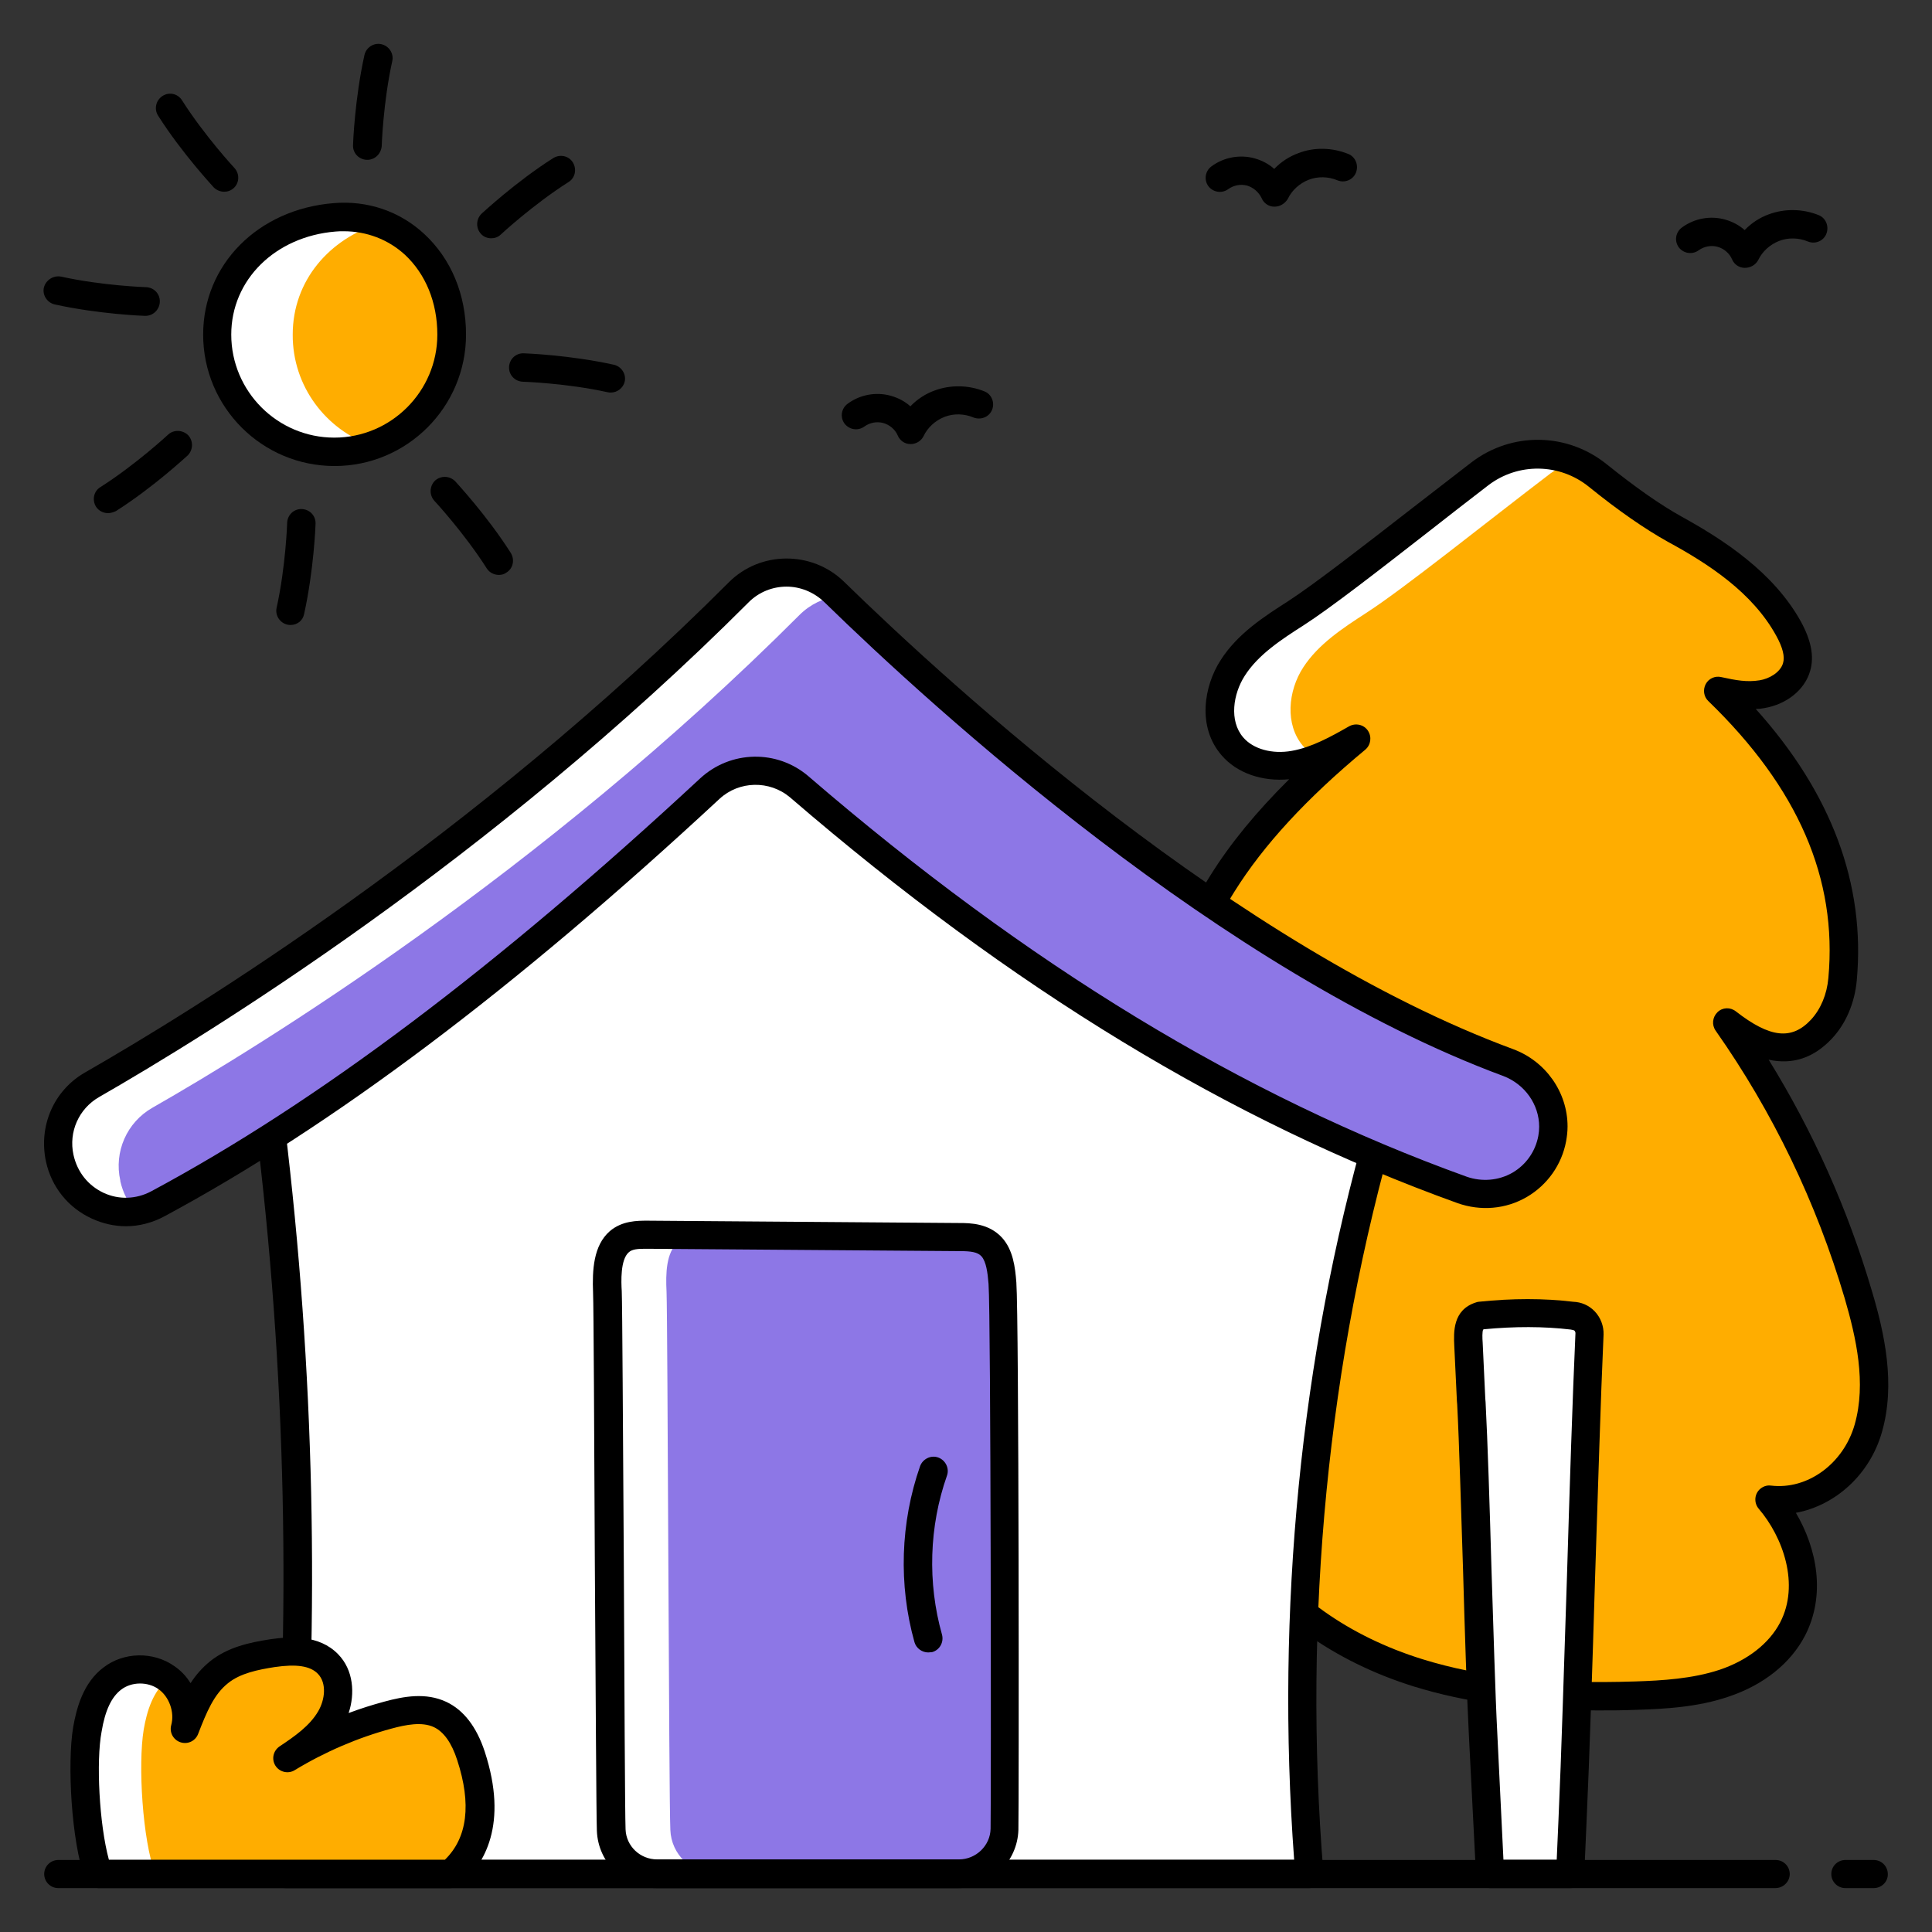 <svg xmlns="http://www.w3.org/2000/svg" id="Layer_1" viewBox="0 0 66 66"><rect x="0" y="0" width="66" height="66" fill="#333333" stroke="none"/><g><g><g><path d="m58.69 23.59c2.8 2.71 4.6 5.95 4.25 9.85-.06.63-.29 1.24-.72 1.71-1.07 1.16-2.3.49-3.22-.23 1.98 2.83 3.5 5.98 4.48 9.29.44 1.49.77 3.08.34 4.57s-1.84 2.62-3.38 2.44c1.03 1.21 1.52 3.02.79 4.43-.47.9-1.37 1.52-2.33 1.85s-1.99.39-3.01.43c-2.51.08-5.05-.03-7.45-.78-2.39-.74-4.64-2.17-6-4.28-.87-1.35-1.34-2.92-1.61-4.5-.41-2.45-.34-5.01.49-7.35s2.56-3.5 4.67-6.09c-.68.87-1.47 1.65-2.35 2.31-.44.34-.97.66-1.52.56-.6-.11-1-.68-1.24-1.24-.86-2.06-.31-4.48.88-6.37s2.86-3.54 4.58-4.97c-.67.38-1.35.76-2.11.89s-1.61-.04-2.11-.62c-.62-.72-.51-1.87.01-2.67s1.35-1.35 2.15-1.86c1.29-.83 4.12-3.11 6.3-4.77 1.2-.92 2.87-.89 4.04.06.86.7 1.77 1.36 2.62 1.83 1.53.84 3.05 1.87 3.89 3.4.22.4.39.86.27 1.3-.14.51-.66.85-1.18.93-.56.08-1.01-.01-1.53-.12z" fill="#ffad00"></path></g><g><path d="m42.09 25.48c-.63-.72-.51-1.87.01-2.68.52-.8 1.35-1.34 2.15-1.86 1.28-.83 4.12-3.11 6.3-4.77.93-.71 2.15-.86 3.2-.43-.27.1-.53.25-.78.43-2.18 1.66-5.01 3.94-6.3 4.77-.8.52-1.63 1.06-2.15 1.86s-.63 1.95-.01 2.68c.14.16.31.29.49.39-.26.1-.52.18-.8.23-.75.13-1.61-.04-2.11-.62z" fill="#fff"></path></g><g><path d="m54.58 58.43c-2.5 0-4.48-.26-6.29-.82-2.72-.85-4.95-2.44-6.27-4.48-.81-1.26-1.36-2.79-1.68-4.69-.46-2.73-.28-5.35.51-7.59.36-1.01.86-1.8 1.48-2.56-.1 0-.21-.01-.31-.02-.67-.12-1.24-.66-1.6-1.53-.84-2.02-.5-4.57.92-6.82.69-1.11 1.59-2.2 2.7-3.3-.92.09-1.79-.21-2.31-.82-.84-.97-.6-2.37-.03-3.25.58-.91 1.49-1.49 2.3-2.01.88-.57 2.57-1.88 4.19-3.14.71-.55 1.42-1.1 2.07-1.6 1.38-1.06 3.29-1.03 4.64.07.96.77 1.81 1.37 2.55 1.78 1.41.78 3.14 1.89 4.08 3.6.34.63.45 1.17.31 1.66-.18.65-.8 1.15-1.57 1.28-.1.02-.2.03-.29.03 2.59 2.88 3.75 5.99 3.45 9.27-.07.77-.37 1.48-.85 1.99-.62.66-1.34.9-2.16.72 1.52 2.46 2.7 5.1 3.52 7.88.44 1.47.82 3.2.35 4.84-.41 1.45-1.59 2.51-2.94 2.76.72 1.22 1.03 2.81.31 4.2-.49.94-1.41 1.68-2.61 2.08-1.05.36-2.18.42-3.15.45-.46.02-.9.02-1.32.02zm-8.74-22.59c-.51.59-.99 1.1-1.42 1.57-1.19 1.27-2.13 2.28-2.65 3.76-.74 2.09-.9 4.54-.46 7.11.3 1.76.8 3.17 1.54 4.32 1.19 1.85 3.23 3.3 5.74 4.08 2 .62 4.25.86 7.29.76.9-.03 1.94-.09 2.87-.4.95-.32 1.69-.9 2.06-1.61.68-1.3.1-2.92-.73-3.89-.13-.15-.15-.37-.06-.54s.29-.28.48-.25c1.25.15 2.48-.75 2.86-2.09.4-1.41.05-2.96-.34-4.3-.97-3.28-2.45-6.36-4.41-9.15-.14-.2-.11-.46.06-.63s.44-.18.63-.03c1.17.91 1.91.99 2.57.28.33-.36.54-.86.59-1.42.31-3.39-1.03-6.49-4.1-9.46-.16-.15-.19-.39-.09-.58s.32-.29.53-.24c.5.11.88.18 1.31.11.32-.05.7-.26.8-.58.07-.23-.01-.54-.23-.94-.81-1.48-2.32-2.46-3.7-3.21-.79-.44-1.7-1.07-2.7-1.88s-2.42-.83-3.44-.05c-.65.5-1.36 1.05-2.06 1.6-1.72 1.34-3.34 2.6-4.26 3.19-.72.46-1.54.99-2 1.72-.39.61-.54 1.53-.05 2.1.34.4.99.58 1.66.46.68-.12 1.33-.48 1.96-.84.22-.12.5-.06.64.15s.1.49-.09.65c-2 1.66-3.47 3.25-4.47 4.85-1.25 1.98-1.56 4.2-.84 5.93.11.26.41.87.88.95.38.07.81-.22 1.15-.47.64-.49 1.24-1.04 1.78-1.64.16-.19.33-.38.49-.59.17-.21.47-.24.68-.07s.24.47.08.68c-.2.18-.37.39-.55.59z"></path></g></g><g><g><g><path d="m47.25 38.24c-2.38 8.17-3.22 17.19-2.52 25.77h-34.97c.7-8.58.52-17.23-.55-25.77l16.69-14.19z" fill="#fff"></path></g></g><g><g><g><g><path d="m34.3 62.49c-.02.84-.71 1.52-1.56 1.52h-10.31c-.84 0-1.52-.66-1.56-1.5-.04-1.04-.09-17.39-.13-18.38-.03-.62-.01-1.35.41-1.72.27-.24.63-.24.97-.24 3.55.03 7.1.06 10.65.08.39 0 .82.02 1.11.34.27.3.33.79.36 1.23.08 1.12.09 17.55.06 18.67z" fill="#8d77e6"></path></g></g><g><g><path d="m24.46 64.01h-2.02c-.84 0-1.52-.66-1.56-1.5-.04-1.04-.08-17.39-.13-18.38-.03-.62-.02-1.35.4-1.71.27-.24.63-.24.97-.24.54 0 1.09.01 1.63.01-.21.02-.41.08-.58.23-.42.37-.43 1.09-.4 1.71.04.99.08 17.34.13 18.38.03.84.72 1.5 1.56 1.5z" fill="#fff"></path></g></g><g><g><path d="m32.74 64.5h-10.31c-1.1 0-2-.86-2.04-1.96-.02-.53-.04-4.74-.07-9.21-.02-4.27-.04-8.69-.06-9.17-.03-.77.01-1.61.57-2.1.42-.36.94-.36 1.29-.36l10.65.08c.38 0 1.01.01 1.46.5.38.42.45 1.01.49 1.53.09 1.2.09 17.83.07 18.7-.03 1.09-.94 1.99-2.05 1.99zm-10.69-21.84c-.25 0-.45.01-.57.12-.29.25-.26 1.01-.24 1.33.02.5.04 4.73.07 9.21.02 4.26.04 8.66.06 9.17.02.58.5 1.03 1.08 1.03h10.31c.58 0 1.07-.47 1.08-1.05.02-.99.01-17.53-.07-18.61-.03-.38-.08-.76-.24-.94-.13-.15-.37-.18-.75-.18l-10.65-.08c-.04 0-.06 0-.08 0z"></path></g></g></g><g><path d="m31.71 56.45c-.21 0-.41-.14-.47-.35-.55-1.96-.48-4.09.19-6.01.09-.25.37-.39.62-.3s.39.37.3.62c-.61 1.73-.67 3.66-.17 5.43.07.26-.08.53-.34.6-.05 0-.09.01-.13.01z"></path></g></g><g><path d="m44.73 64.5h-34.97c-.14 0-.26-.06-.36-.16-.09-.1-.14-.23-.13-.37.7-8.54.51-17.17-.55-25.67-.02-.16.04-.32.17-.43l16.69-14.19c.16-.14.4-.15.58-.03l21.35 14.19c.18.12.26.34.2.54-2.34 8.05-3.21 16.9-2.5 25.6.01.13-.03.27-.13.37-.08.09-.21.15-.35.15zm-34.44-.97h33.92c-.63-8.52.22-17.17 2.48-25.08l-20.76-13.79-16.2 13.78c1.01 8.31 1.2 16.75.56 25.09z"></path></g><g><path d="m53.07 38.48c0 .14-.01.27-.04.41-.26 1.41-1.72 2.24-3.07 1.75-8.33-3-15.83-7.9-22.64-13.77-.89-.76-2.2-.73-3.06.06-6.61 6.14-12.81 10.94-18.86 14.19-1.35.73-3.02-.04-3.35-1.55l-.01-.02c-.21-.99.23-1.99 1.11-2.49 3.6-2.06 13.25-7.97 22.09-16.83.89-.89 2.33-.9 3.24-.02 3.77 3.68 13.54 12.58 23.04 16.09.94.35 1.55 1.22 1.55 2.18z" fill="#8d77e6"></path></g><g><path d="m28.64 20.36c-.49.06-.96.28-1.33.65-8.84 8.85-18.49 14.77-22.1 16.83-.88.5-1.32 1.51-1.1 2.49v.02c.09.4.27.74.51 1.02-1.15.16-2.31-.58-2.57-1.8v-.02c-.21-.99.23-1.99 1.11-2.49 3.59-2.06 13.24-7.98 22.08-16.83.9-.89 2.34-.9 3.25-.02.05.05.1.1.15.15z" fill="#fff"></path></g><g><path d="m4.3 41.89c-.39 0-.79-.09-1.16-.26-.81-.37-1.38-1.08-1.57-1.95-.26-1.22.27-2.43 1.33-3.04 3.7-2.12 13.25-7.99 22-16.75 1.07-1.07 2.83-1.08 3.92-.03 3.74 3.65 13.45 12.5 22.87 15.98 1.11.41 1.86 1.47 1.86 2.64 0 .18-.02.34-.05.51-.15.8-.64 1.49-1.34 1.9-.72.42-1.58.49-2.37.21-7.75-2.79-15.21-7.32-22.8-13.86-.7-.59-1.74-.57-2.41.05-7 6.5-13.2 11.16-18.96 14.26-.41.22-.86.34-1.32.34zm22.57-21.85c-.47 0-.94.18-1.29.53-8.83 8.84-18.47 14.77-22.2 16.91-.69.4-1.04 1.19-.87 1.97.13.59.5 1.05 1.03 1.3.52.24 1.11.22 1.62-.05 5.69-3.05 11.82-7.67 18.76-14.11 1.04-.96 2.63-.99 3.7-.07 7.5 6.46 14.86 10.93 22.49 13.68.52.18 1.09.13 1.56-.14.46-.27.78-.72.88-1.25.02-.11.03-.21.03-.32 0-.76-.49-1.45-1.22-1.73-9.59-3.55-19.43-12.51-23.21-16.2-.36-.34-.82-.52-1.28-.52z"></path></g></g><g><g><path d="m50.26 47.96c.14 2.67.27 8.64.4 11.31.07 1.51.15 3.01.23 4.52 0 .08.01.16.02.23h2.74c.03-.61.05-1.22.08-1.83.19-4.4.38-12.2.58-16.61.01-.33-.25-.61-.59-.61-1.01-.12-2.06-.11-3.14 0-.47.15-.43.58-.41.99.03.66.06 1.33.09 2z" fill="#fff"></path></g><g><path d="m53.65 64.5h-2.74c-.25 0-.46-.19-.48-.44-.01-.09-.01-.17-.02-.26-.08-1.5-.15-3.01-.23-4.51-.07-1.34-.14-3.54-.2-5.66-.07-2.12-.13-4.31-.2-5.65l-.01-.12c-.03-.63-.06-1.26-.09-1.89-.02-.45-.06-1.23.75-1.48.03-.01.06-.02.09-.02 1.14-.12 2.23-.12 3.22 0 .28.01.54.12.74.33s.31.5.3.79c-.1 2.2-.19 5.31-.29 8.31-.09 3-.19 6.1-.29 8.31l-.08 1.83c0 .26-.21.46-.47.46zm-2.29-.97h1.82l.06-1.37c.1-2.2.19-5.3.29-8.3.09-3 .19-6.11.29-8.32 0-.04-.02-.06-.03-.08-.02-.02-.08-.03-.13-.04-.92-.11-1.92-.11-2.97-.01-.01 0-.02.01-.02.01-.04.05-.03.32-.02.44.03.67.06 1.29.09 1.92l.01.12c.07 1.34.14 3.54.2 5.66.07 2.12.13 4.31.2 5.65.07 1.46.14 2.89.21 4.32z"></path></g></g><g><path d="m60.65 64.5h-58.66c-.27 0-.48-.22-.48-.48 0-.27.22-.48.48-.48h58.67c.27 0 .48.22.48.48s-.22.48-.49.48z"></path></g><g><path d="m64.01 64.5h-.97c-.27 0-.48-.22-.48-.48 0-.27.22-.48.48-.48h.97c.27 0 .48.22.48.48.01.26-.21.48-.48.48z"></path></g><g><g><path d="m15.39 64.01h-12.03c-.43-1.17-.59-3.72-.39-4.93.11-.65.32-1.34.85-1.74.52-.4 1.31-.41 1.85-.03s.8 1.11.63 1.75c.27-.72.57-1.46 1.17-1.94.51-.41 1.18-.55 1.82-.65.66-.1 1.43-.11 1.9.37s.43 1.29.08 1.87c-.34.58-.91.97-1.47 1.35 1.07-.64 2.22-1.14 3.43-1.47.58-.16 1.23-.28 1.78-.02s.87.84 1.06 1.42c.3.89.76 2.79-.68 4.02z" fill="#ffad00"></path></g><g><path d="m5.67 57.31c.02.01.05.03.07.05-.51.41-.72 1.08-.83 1.72-.2 1.21-.04 3.77.39 4.93h-1.94c-.43-1.17-.59-3.72-.39-4.93.11-.65.32-1.34.85-1.74s1.31-.41 1.85-.03z" fill="#fff"></path></g><g><path d="m15.39 64.5h-12.03c-.2 0-.39-.13-.46-.32-.46-1.29-.61-3.93-.4-5.18.11-.62.33-1.51 1.04-2.04.69-.53 1.7-.55 2.42-.04.22.15.41.35.55.58.18-.28.4-.53.67-.75.6-.48 1.34-.64 2.05-.75.68-.1 1.67-.16 2.32.51.53.54.58 1.35.36 2.01.4-.15.81-.28 1.22-.39.66-.18 1.42-.32 2.12.01.59.28 1.03.85 1.31 1.7.81 2.48-.01 3.85-.83 4.56-.12.06-.23.1-.34.1zm-11.67-.97h11.48c.77-.75.91-1.9.42-3.4-.19-.59-.46-.97-.8-1.13-.41-.19-.96-.08-1.44.05-1.15.31-2.27.79-3.31 1.42-.22.14-.52.07-.66-.15s-.08-.51.14-.66c.51-.34 1.03-.7 1.32-1.2.23-.39.3-.96-.01-1.28-.26-.27-.73-.34-1.48-.23-.57.09-1.17.21-1.59.55-.48.38-.73.98-1.02 1.73-.09.24-.35.37-.6.29s-.39-.34-.32-.59c.12-.44-.07-.97-.44-1.23s-.92-.25-1.27.02c-.33.25-.55.71-.67 1.44-.19 1.01-.08 3.16.25 4.37z"></path></g></g><g><g><g><g><path d="m15.43 11.43c0 2.21-1.79 4.01-4.01 4.01-2.21 0-4.01-1.79-4.01-4.01 0-2.21 1.8-3.82 4.01-4.01 2.24-.18 4.01 1.58 4.01 4.01z" fill="#ffad00"></path></g></g><g><g><path d="m12.72 15.23c-.41.14-.84.21-1.29.21-2.21 0-4.01-1.79-4.01-4.01 0-2.21 1.8-3.82 4.01-4 .55-.05 1.07.03 1.54.2-1.71.52-2.97 1.95-2.97 3.8-.01 1.77 1.14 3.26 2.72 3.8z" fill="#fff"></path></g></g><g><g><path d="m11.43 15.92c-2.48 0-4.49-2.01-4.49-4.49 0-2.39 1.87-4.28 4.45-4.49 1.17-.1 2.27.28 3.1 1.05.92.85 1.43 2.07 1.43 3.44 0 2.48-2.02 4.49-4.49 4.49zm.31-8.02c-.09 0-.18 0-.28.01-2.06.17-3.56 1.65-3.56 3.52 0 1.94 1.58 3.52 3.52 3.52s3.52-1.58 3.52-3.52c0-1.1-.4-2.07-1.11-2.73-.57-.52-1.3-.8-2.09-.8z"></path></g></g></g><g><path d="m4.97 10.79c-.01 0-.01 0-.02 0-.06 0-1.59-.06-3.08-.39-.26-.06-.43-.32-.37-.58.07-.26.33-.42.59-.37 1.4.31 2.88.36 2.9.36.27.01.48.23.47.5s-.23.48-.49.48z"></path></g><g><path d="m3.69 17.53c-.16 0-.32-.08-.41-.22-.14-.23-.08-.53.15-.67 1.21-.77 2.3-1.78 2.31-1.79.19-.18.5-.17.69.02.18.2.17.5-.02.69-.05.04-1.16 1.08-2.45 1.9-.09.04-.18.07-.27.07z"></path></g><g><path d="m9.93 21.35c-.03 0-.07 0-.11-.01-.26-.06-.43-.32-.37-.58.31-1.4.36-2.88.36-2.9.01-.27.23-.48.5-.47s.48.23.47.5c0 .06-.06 1.59-.39 3.08-.04.23-.24.38-.46.38z"></path></g><g><path d="m17.04 19.64c-.16 0-.32-.08-.41-.22-.77-1.21-1.78-2.3-1.79-2.31-.18-.2-.17-.5.02-.69.2-.18.5-.17.69.02.04.05 1.08 1.16 1.9 2.45.14.23.08.53-.15.67-.08.06-.17.08-.26.08z"></path></g><g><path d="m20.87 13.41c-.03 0-.07 0-.11-.01-1.4-.31-2.88-.36-2.9-.36-.27-.01-.48-.23-.47-.5s.23-.48.5-.47c.06 0 1.59.06 3.08.39.26.06.43.32.37.58-.05.21-.25.37-.47.37z"></path></g><g><path d="m16.78 8.14c-.13 0-.26-.05-.35-.15-.18-.2-.17-.5.02-.69.05-.04 1.16-1.08 2.45-1.9.23-.14.53-.08.67.15s.08.53-.15.67c-1.21.77-2.3 1.78-2.31 1.79-.09.09-.21.13-.33.13z"></path></g><g><path d="m12.55 5.46c-.01 0-.01 0-.02 0-.27-.01-.48-.23-.47-.5 0-.06.06-1.59.39-3.08.06-.26.32-.43.58-.37s.43.32.37.58c-.31 1.4-.36 2.88-.36 2.9-.02.26-.23.47-.49.47z"></path></g><g><path d="m7.66 6.55c-.13 0-.26-.05-.36-.15-.04-.05-1.08-1.16-1.9-2.45-.14-.22-.08-.52.15-.67s.53-.08.67.15c.77 1.21 1.78 2.3 1.79 2.31.18.2.17.5-.02.68-.1.09-.21.13-.33.13z"></path></g></g><g><path d="m59.61 9.15h-.01c-.19 0-.36-.12-.43-.29-.09-.21-.28-.37-.5-.43s-.46-.01-.64.12c-.22.16-.52.11-.68-.1-.16-.22-.11-.52.11-.68.42-.31.97-.41 1.47-.27.25.07.48.19.67.36.23-.24.52-.43.83-.54.54-.2 1.16-.19 1.7.03.25.1.36.39.26.64s-.39.36-.63.26c-.31-.13-.67-.14-.98-.02s-.58.36-.72.66c-.09.16-.26.26-.45.26z"></path></g><g><path d="m43.54 7.06h-.01c-.19 0-.36-.12-.43-.29-.1-.21-.29-.37-.5-.43-.22-.06-.46-.01-.64.12-.22.16-.52.11-.68-.1-.16-.22-.11-.52.11-.68.42-.31.97-.41 1.47-.27.25.07.48.19.67.36.23-.24.52-.43.83-.54.54-.21 1.16-.19 1.7.03.25.1.36.39.26.64s-.39.36-.63.26c-.31-.13-.67-.14-.98-.02s-.58.36-.72.66c-.1.16-.27.26-.45.26z"></path></g><g><path d="m31.11 15.17h-.01c-.19 0-.36-.12-.43-.29-.09-.21-.28-.37-.5-.43s-.46-.01-.64.12c-.22.16-.52.11-.68-.1-.16-.22-.11-.52.11-.68.42-.31.97-.41 1.47-.27.25.07.48.19.67.36.23-.24.52-.43.83-.54.54-.2 1.16-.19 1.7.03.25.1.36.39.26.63-.1.25-.39.36-.64.26-.31-.13-.67-.14-.98-.02s-.58.36-.72.66c-.08.16-.25.27-.44.27z"></path></g></g></svg>